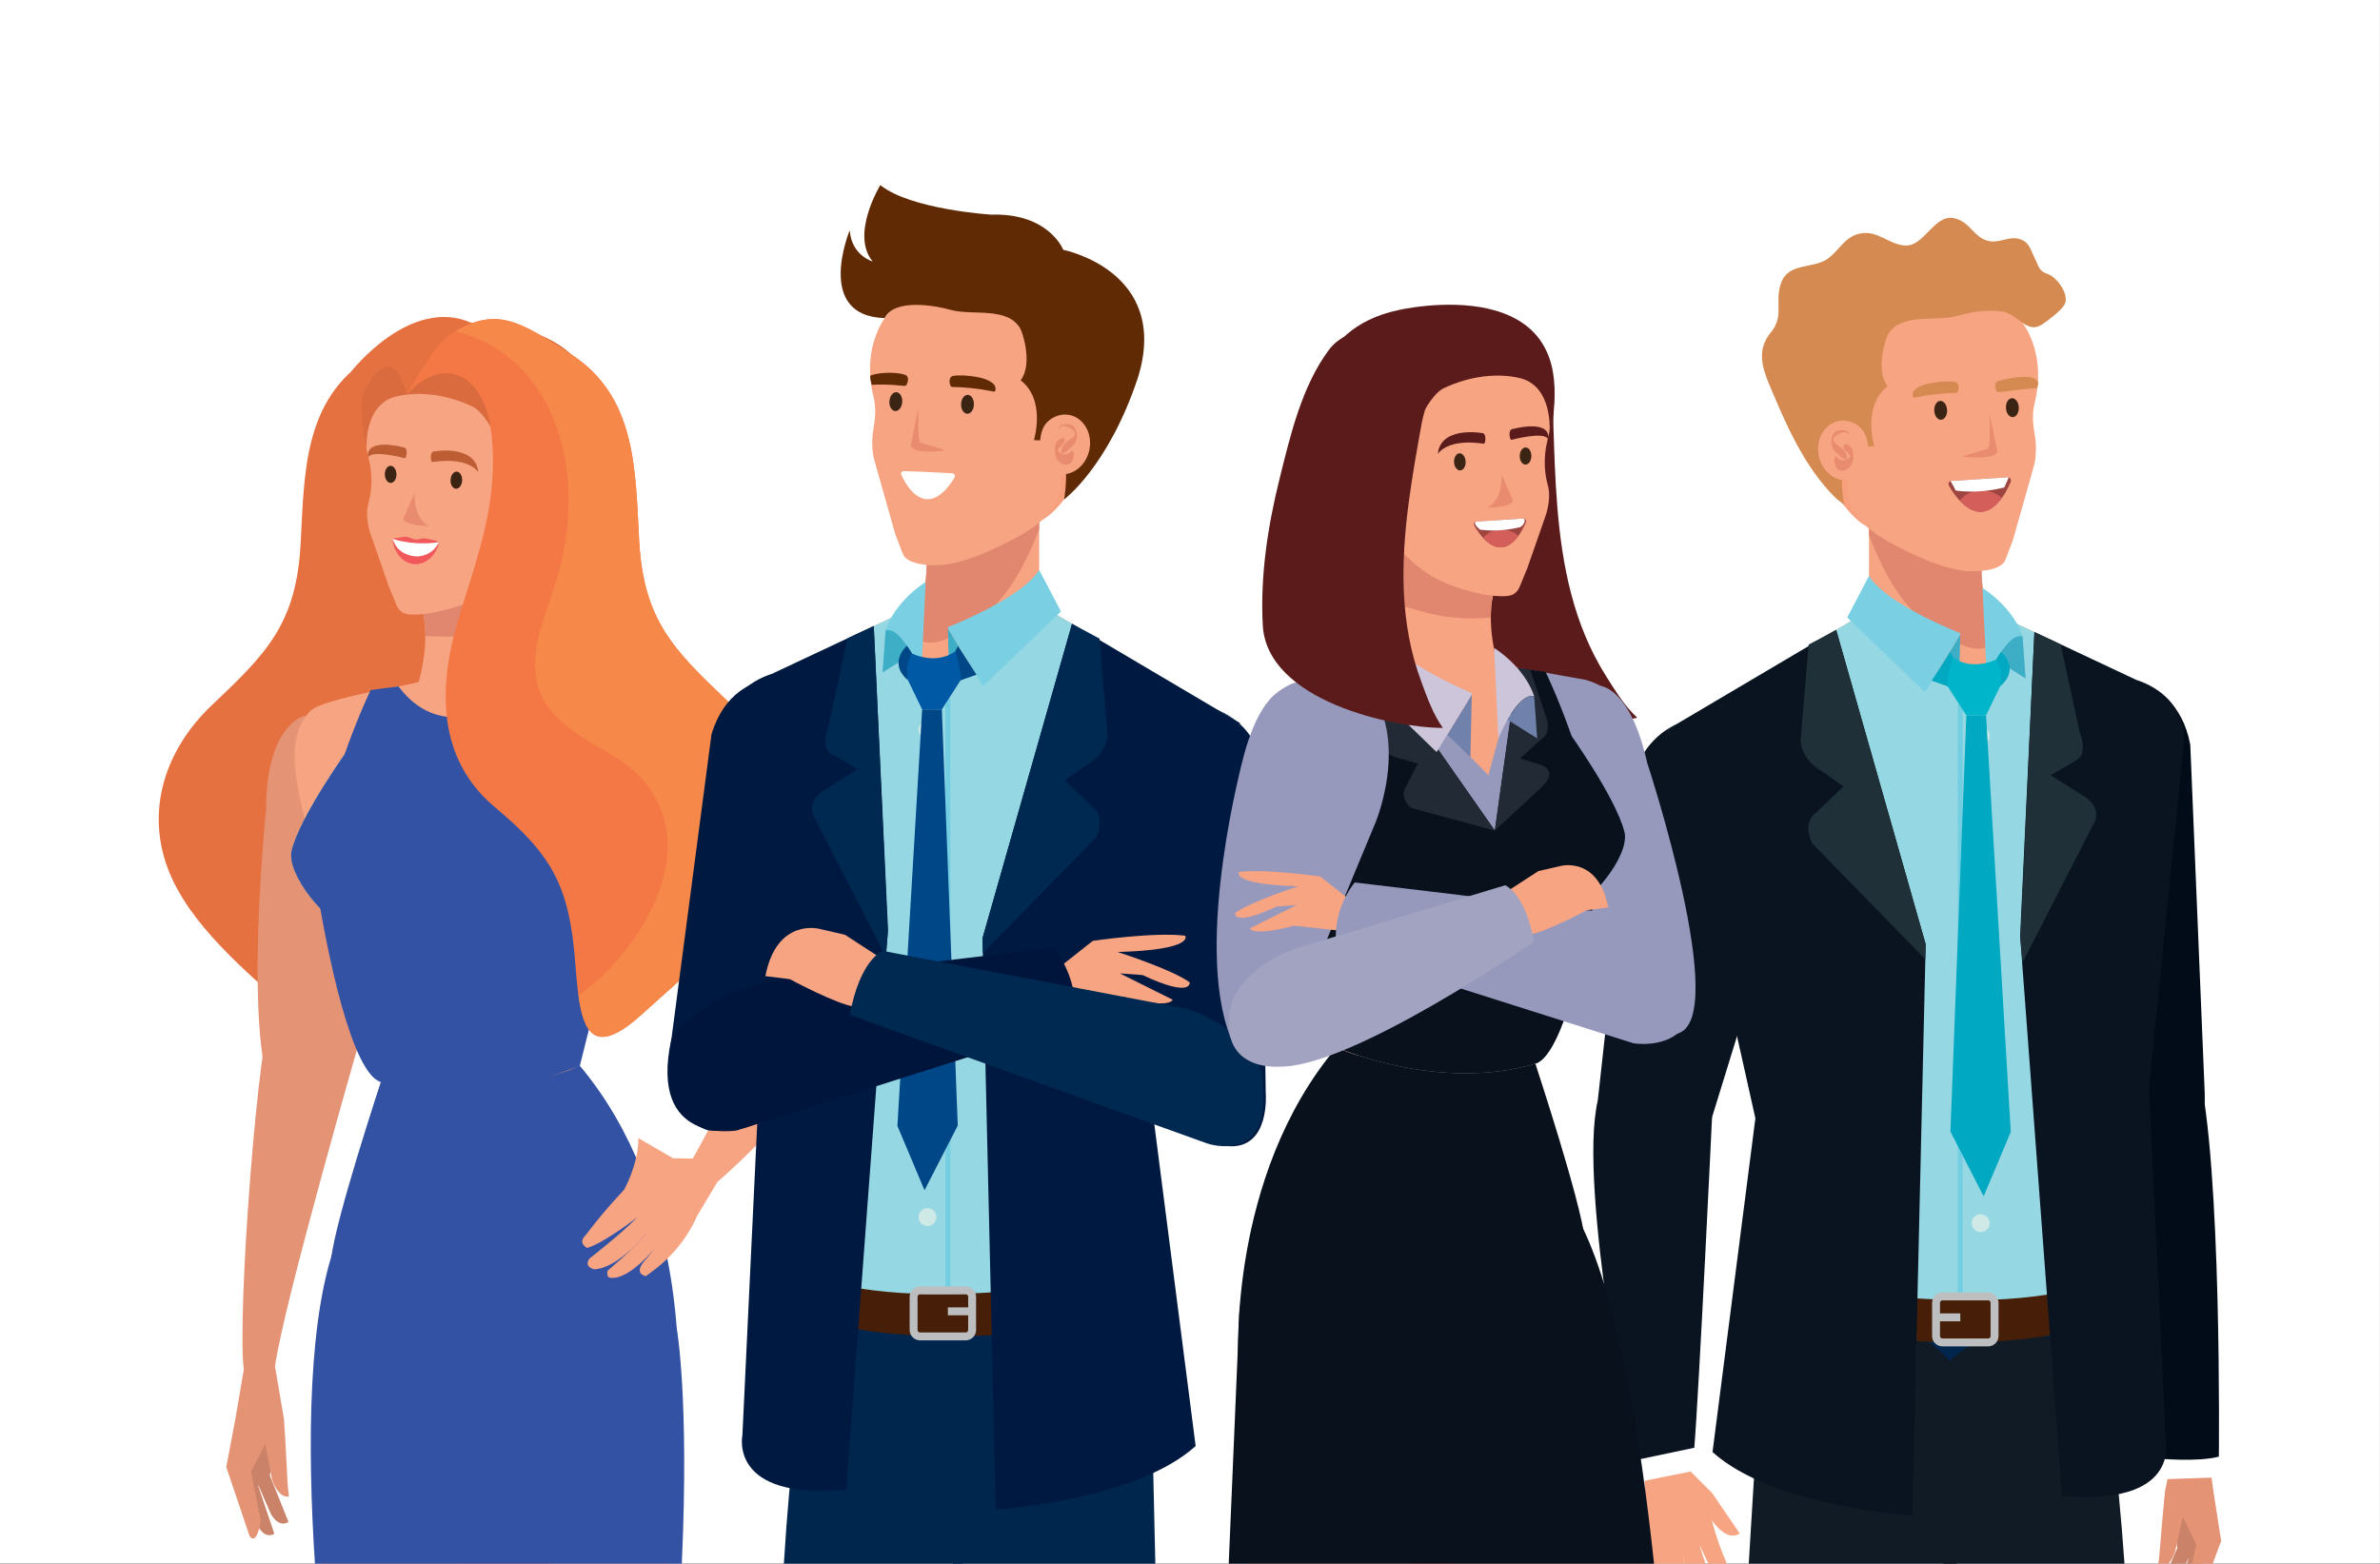 <?xml version="1.0" encoding="utf-8"?>
<!-- Generator: Adobe Illustrator 27.5.0, SVG Export Plug-In . SVG Version: 6.00 Build 0)  -->
<svg version="1.1" id="Capa_1" xmlns="http://www.w3.org/2000/svg" xmlns:xlink="http://www.w3.org/1999/xlink" x="0px" y="0px"
	 viewBox="0 0 2617 1720" style="enable-background:new 0 0 2617 1720;" xml:space="preserve">
<rect x="0" y="0" width="2617" height="1720" fill="#333333" stroke="none"/>
<rect x="0.004" style="fill:#FFFFFF;" width="2616.943" height="1719.563"/>
<g>
	<g>
		<g>
			<g>
				<g>
					<g>
						<polygon style="fill:#CA8268;" points="2386.588,1719.563 2403.537,1719.563 2411.381,1703.043 2408.627,1660.367 
							2388.514,1664.469 2394.131,1702.363 						"/>
						<polygon style="fill:#CA8268;" points="2404.549,1719.563 2421.541,1719.563 2423.6,1714.508 2418.451,1672.063 
							2398.627,1677.281 2406.334,1714.797 						"/>
						<path style="fill:#E59375;" d="M2384.314,1719.563c2.391-2.691,4.895-6.641,7.211-12.539l8.719-38.984l14.82,30.645
							l-4.875,20.879h22.836l9.398-25.086l-1.469-8.785l-6.863-44.055l-7.535-54.66l-34.203-4.738l-11.754,57.641l-2.859,30.266
							l-3.434,41.316l-1.105,8.102H2384.314z"/>
					</g>
					<path style="fill:#E59375;" d="M2309.393,1214.711c0,0,75.68,298.273,82.961,367.527c0,0,29.383,34.902,34.203,4.738
						c9.613-60.215-4.047-375.508-19.449-400.48C2391.721,1161.555,2309.393,1214.711,2309.393,1214.711z"/>
				</g>
				<g>
					<path style="fill:#E59375;" d="M2370.807,855.367l24.848,8.094c0,0,39.352,305.957,6.043,374.285
						c-33.285,68.34-71.602-0.344-84.074-8.082c-12.473-7.734-92.074-354.234-92.074-354.234L2370.807,855.367z"/>
					<path style="fill:#010C18;" d="M2424.279,1202.219l-15.883-383.266c-17.977-94.094-114.313-66.078-114.313-66.078
						c-78.102,20.328-74.355,107.875-74.355,107.875l67.16,367.113c0,0,14.086,56.137,86.344,56.137
						C2373.232,1284,2426.557,1276.805,2424.279,1202.219z"/>
				</g>
				<polygon style="fill:#FFFFFF;" points="2378.135,1591.777 2379.346,1626.656 2440.029,1624.574 2438.83,1589.703 				"/>
				<path style="fill:#010C18;" d="M2293.533,1240.766c0,0,33.508,225.305,81.578,363.309c0,0,41.215,3.859,64.707-2.23
					c0,0,3.594-323.07-23.02-427.586C2416.799,1174.258,2283.959,1177.035,2293.533,1240.766z"/>
			</g>
			<path style="fill:#F7A483;" d="M2323.721,1282.309l70.07-428.316c0,0,24.148-64.387-24.137-96.57l-184.059-86.508h-129.824
				L1834.49,801.688l145.027,480.621H2323.721z"/>
			<path style="fill:#00264E;" d="M1979.518,1282.309c0,0-39.746,90.77-49.336,299.395c0,0,299.164,93.836,393.012,0l0.527-299.395
				H1979.518z"/>
			<g>
				<path style="fill:#101B26;" d="M2175.643,1580.801c0.516,70.016-54.004,127.176-121.773,127.676
					c-67.785,0.504-123.148-55.848-123.672-125.867c-0.512-70.004,54.004-127.164,121.801-127.656
					C2119.768,1454.438,2175.131,1510.801,2175.643,1580.801z"/>
				<path style="fill:#101B26;" d="M2151.244,1719.563l16.84-83.395c0,0-53.742-184.336-237.781-38.117l-7.418,121.512H2151.244z"/>
			</g>
			<g>
				<path style="fill:#101B26;" d="M2322.615,1582.051c7.102,69.641-17.773,129.234-85.211,136.125
					c-67.422,6.875-127.848-44.016-134.949-113.676c-7.102-69.645,41.793-131.688,109.215-138.578
					C2279.104,1459.051,2315.514,1512.391,2322.615,1582.051z"/>
				<path style="fill:#101B26;" d="M2336.037,1719.563c-3.586-50.75-8.004-98.379-13.422-137.512c0,0-165.848-80.793-191.387,91.699
					l5.773,45.813H2336.037z"/>
			</g>
			<g>
				<path style="fill:#F7A483;" d="M1863.006,1244.141c-25.309,253.672-14.93,270.461-12.301,372.199
					c0,0-13.492,35.797-36.477,15.699c-23.008-20.086-59.707-357.914-48.133-384.855
					C1783.291,1207.195,1863.006,1244.141,1863.006,1244.141z"/>
				<path style="fill:#F7A483;" d="M1832.877,1719.563l-0.117-0.656c0.039,0.223,0.086,0.43,0.133,0.656h19.426
					c-1.141-4.637-2.023-8.969-2.457-12.605c0,0,0.781,5.105,2.59,12.605h22.922c-2.598-7.488-4.969-14.871-6.691-21.332
					c0,0,4.063,9.559,9.859,21.332h20.277c-5.656-13.129-12.078-30.059-16.574-48.016c0,0,15.727,24.863,30.719,14.766
					l-30.301-44.418l-35.676-35.672l-38.531,9.738l-0.102,47.348c0,0-3.5,24.824,4.922,56.254H1832.877z"/>
				<path style="fill:#F7A483;" d="M1919.162,809.563c-85.43-19.457-114.625,59.504-114.625,59.504s-42.891,262.848-42.375,375.469
					c0.348,76.008,93.102,14.797,99.191,1.441c13.426-29.484,110.891-346.086,110.891-346.086S1977.314,825.508,1919.162,809.563z"
					/>
				<path style="fill:#091420;" d="M1875.799,1250.383l110.797-359.215c-2.496-89.277-89.863-102.609-89.863-102.609
					c-82.18-7.855-100.18,62.832-100.18,62.832l-39.754,359.613c0,0-13.461,80.828,33.23,81.992
					C1790.029,1292.996,1868.393,1301.5,1875.799,1250.383z"/>
				<polygon style="fill:#FFFFFF;" points="1796.631,1595.063 1803.455,1629.281 1863.006,1617.387 1856.154,1583.164 				"/>
				<path style="fill:#091420;" d="M1882.529,1228.59c0,0-14.359,301.762-19.523,363.477l-67.371,14.156
					c0,0-60.906-302.41-38.836-395.219C1756.799,1211.004,1844.83,1162.977,1882.529,1228.59z"/>
			</g>
			<path style="fill:#F7A483;" d="M2055.115,576.305v138.758h146.73c0,0-36.074-55.004-18.035-138.758H2055.115z"/>
			<path style="fill:#E1876F;" d="M2129.564,694.137c13.211,8.504,41.316,26.617,57.359,16.023
				c4.305-2.867,6.301-6.598,6.957-10.762c-9.445-21.973-22.414-65.813-10.07-123.094h-128.695v12.578
				C2071.174,629.504,2091.775,669.785,2129.564,694.137z"/>
			<g>
				<path style="fill:#F8A07D;" d="M2051.611,578.238c0,0-24.977-10.84-53.246-72.652c0,0-61.383-73.07-17.875-156.039
					c0,0,25.719-70.18,150.289-50.543C2130.779,299.004,2141.971,487.057,2051.611,578.238z"/>
				<path style="fill:#F7A483;" d="M2205.037,615.777l8.301-21.746c0,0,22.938-80.957,22.938-80.973
					c2.867-10.174,3.047-23.799,1.191-34.26c-2.012-11.383-3.293-23.275-0.332-35.273c14.473-58.228-15.371-91.27-15.371-91.27
					c-32.867-54.896-113.805-56.725-113.805-56.725c-100.188,2.6-110.859,99.24-110.859,99.24
					c-17.738,64.055,32.258,118.881,32.355,118.99c3.996,4.367,1.406,25.519,2.48,31.586c4.699,25.828,28.926,42.195,50.465,53.586
					c23.672,12.512,52.336,25.898,79.066,28.973C2171.615,629.082,2200.271,628.242,2205.037,615.777z"/>
			</g>
			<path style="fill:#E98B6F;" d="M2185.455,493.486l-27.883,8.475c0,0,36.414,4.953,38.594-5.564c0,0-4.016-21.145-8.555-41.223
				C2187.611,455.174,2189.584,492.215,2185.455,493.486z"/>
			<g>
				<path style="fill:#3C2415;" d="M2140.975,450.92c0.27,5.742-2.715,10.508-6.602,10.678c-3.887,0.178-7.25-4.32-7.504-10.059
					c-0.246-5.727,2.695-10.514,6.578-10.691C2137.334,440.662,2140.725,445.193,2140.975,450.92z"/>
				<path style="fill:#3C2415;" d="M2219.807,447.965c0.27,5.734-2.68,10.521-6.574,10.703c-3.891,0.185-7.273-4.293-7.535-10.031
					c-0.273-5.742,2.656-10.549,6.551-10.723C2216.143,437.728,2219.529,442.227,2219.807,447.965z"/>
				<path style="fill:#D48A50;" d="M2149.775,432.168c2.488,0.719,3.355-2.643,3.355-2.643c1.051-3.227,0.285-6.094,0.285-6.094
					c-0.867-2.4-2.797-3.277-2.797-3.277c-6.453-1.387-19.254-0.707-30.219,1.709c-6.082,1.324-16.059,5.053-17.078,10.471
					c-0.293,1.627-0.672,4.451,1.16,5.078C2104.482,437.412,2125.408,432.582,2149.775,432.168z"/>
				<path style="fill:#D48A50;" d="M2240.018,426.916c-7.117-0.412-25.938,2.586-41.461,4.332c-2.375,1.018-3.672-2.18-3.68-2.18
					c-1.445-3.078-1.051-6.016-1.051-6.016c0.539-2.48,2.34-3.605,2.34-3.605c6.223-2.225,23.164-5.885,34.375-4.906
					c3.34,0.289,8.719,1.936,10.277,5.119C2240.818,419.66,2242.111,418.895,2240.018,426.916z"/>
			</g>
			<path style="fill:#95D7E3;" d="M1955.697,1270.676c0.305,14.285-21.367,163.566-12.262,165.48c0.055,0,247.684,57.066,379.758,0
				l0.527-153.848l70.07-428.316c0,0,24.148-64.387-24.137-96.57l-184.059-86.508l12.418,37.309l-26.613,75.684l-115.629-112.992
				L1834.49,801.688c12.359,40.981,24.652,81.988,37.012,122.953c22.82,75.551,45.023,151.316,68.516,226.652
				C1940.018,1151.293,1959.471,1233.008,1955.697,1270.676z"/>
			<polygon style="fill:#3EAEC6;" points="2155.424,697.852 2153.893,766.805 2128.482,741.977 			"/>
			<g>
				<path style="fill:#CFEAE6;" d="M2187.775,809.047c0,5.43-4.414,9.836-9.848,9.836s-9.844-4.406-9.844-9.836
					c0-5.441,4.41-9.84,9.844-9.84S2187.775,803.606,2187.775,809.047z"/>
			</g>
			<g>
				<path style="fill:#CFEAE6;" d="M2187.775,987.723c0,5.438-4.414,9.832-9.848,9.832s-9.844-4.395-9.844-9.832
					c0-5.434,4.41-9.84,9.844-9.84S2187.775,982.289,2187.775,987.723z"/>
			</g>
			<g>
				<path style="fill:#CFEAE6;" d="M2187.775,1166.395c0,5.434-4.414,9.844-9.848,9.844s-9.844-4.41-9.844-9.844
					c0-5.441,4.41-9.836,9.844-9.836S2187.775,1160.953,2187.775,1166.395z"/>
			</g>
			<g>
				<path style="fill:#CFEAE6;" d="M2187.775,1345.066c0,5.434-4.414,9.844-9.848,9.844s-9.844-4.41-9.844-9.844
					c0-5.43,4.41-9.84,9.844-9.84S2187.775,1339.637,2187.775,1345.066z"/>
			</g>
			
				<line style="fill:none;stroke:#74CEE2;stroke-width:5.326;stroke-miterlimit:10;" x1="2155.424" y1="774.656" x2="2155.424" y2="1452.762"/>
			<g>
				<path style="fill:#471F08;" d="M2321.658,1450.281c0,0-126.48,59.246-385.332-1.316c-4.246-0.996-2.453-12.047-2.453-12.047
					l2.453-24.918c1.133-7.98,5.594-7.605,5.594-7.605c0.063,0,247.664,57.066,379.738,0c0,0,5.332-0.938,5.563,7.063v31.055
					C2327.221,1442.512,2327.221,1448.723,2321.658,1450.281z"/>
				<g>
					<path style="fill:none;stroke:#BCBEC0;stroke-width:8.713;stroke-miterlimit:10;" d="M2193.178,1469.082
						c0,3.949-3.117,7.145-6.988,7.145h-50.379c-3.848,0-6.973-3.195-6.973-7.145v-36.289c0-3.934,3.125-7.148,6.973-7.148h50.379
						c3.871,0,6.988,3.215,6.988,7.148V1469.082z"/>
					
						<line style="fill:none;stroke:#BCBEC0;stroke-width:8.713;stroke-miterlimit:10;" x1="2128.838" y1="1448.652" x2="2155.502" y2="1448.652"/>
				</g>
			</g>
			<path style="fill:#7AD0E2;" d="M2155.424,696.297c0,0-81.199-31.543-100.309-62.957l-23.996,45.742l85.609,82.098l38.695-63.328"
				/>
			<path style="fill:#D48A50;" d="M2152.209,347.422c15.906-4.498,34.273-7.559,50.703-4.557
				c16.418,2.992,25.691,25.02,42.652,13.842c6.863-4.533,19.961-14.447,24.266-21.283c6.609-10.498-7.688-30.197-17.457-33.748
				c-10.941-3.973-9.867-7.574-15.27-18.316c-4.582-9.131-5.695-17.559-17.012-20.67c-10.793-2.967-21.172,4.228-31.699,2.664
				c-18.168-2.682-21.57-22.258-40.648-25.611c-21.066-3.68-32.227,31.639-53.047,30.248c-18.047-1.211-29.723-16.949-49.297-13.211
				c-20.172,3.883-25.355,25.518-43.602,31.809c-18.641,6.426-39.191,3.01-44.762,27.156c-4.531,19.641,4.07,33.033-9.855,49.793
				c-15.48,18.627-9.867,38.021-1.629,57.639c14.844,35.283,29.652,70.176,52.645,101.078c6.406,8.605,13.5,16.926,21.266,24.348
				c1.301,1.25,7.906,5.461,8.215,7.188c-0.016-0.035-13.332-75.1,26.355-64.815l6.852-0.397c0,0-13.66-44.027,14.637-65.756
				c-13.414-17.248-2.523-51.686,0.195-56.607C2089.436,343.426,2129.041,353.99,2152.209,347.422z"/>
			<g>
				<g>
					<g>
						<g>
							<g>
								<g>
									<path style="fill:#F7A483;" d="M2044.471,523.203c-3.547,3-8.199,4.844-14.109,5.035
										c-15.977,0.5-29.91-13.805-31.129-31.973c-1.215-18.119,10.703-33.25,26.668-33.746c7.559-0.23,14.684,2.859,20.195,8.108
										c8.035,7.662,8.957,22.424,7.633,32.713C2052.654,511.551,2049.779,518.688,2044.471,523.203z"/>
								</g>
							</g>
						</g>
					</g>
				</g>
				<g>
					<g>
						<path style="fill:#E98B6F;" d="M2033.127,479.125c-1.383-9.494-20.223,0.514-17.078,5.752
							c1.848,3.016,5.316,5.101,8.082,7.148c3.773,2.822,5.672,5.441,6.406,10.141c0.094,0.557,0.277,2.213-0.262,2.635
							c-2.41,1.84-11.02-7.105-12.906-8.969c-3.695-3.693-4.504-10.293-3.035-15.142c1.582-5.178,4.813-7.729,10.27-7.647
							c4.336,0.045,8.762,0.139,8.762,5.541C2033.35,478.711,2033.197,479.615,2033.127,479.125L2033.127,479.125z"/>
					</g>
					<g>
						<path style="fill:#E98B6F;" d="M2027.424,489.299c1.902-2.103,3.895-0.537,6.027,0.877c1.965,1.283,3.137,3.207,3.719,5.447
							c1.344,4.908,0.965,11.576-1.672,16.022c-2.125,3.605-5.879,5.914-10.09,5.996c-5.813,0.086-7.777-4.953-8.238-9.867
							c-0.117-1.289-0.379-4.422,0.887-5.283c1.344-0.916,2.434,1.17,3.402,2.053c1.344,1.18,3.273,1.551,5,1.621
							c3.328,0.148,6.496-1.699,8.477-4.246c0.332-0.467,0.617-1.012,0.805-1.541c0.145,3.219,0,3.955-0.426,2.183
							c-0.309-0.805-0.703-1.527-1.199-2.211c-1.43-2.164-3.793-3.59-5.379-5.631
							C2027.963,493.773,2026.467,490.381,2027.424,489.299L2027.424,489.299z"/>
					</g>
				</g>
			</g>
			<path style="fill:#091420;" d="M2019.006,692.652l98.426,345.738l-14.605,628.23c0,0-152.945-9.371-219.766-69.848
				l47.121-366.945l-95.691-428.141L2019.006,692.652z"/>
			<path style="fill:#1F3038;" d="M2019.006,692.652l98.426,345.738l-0.422,16.426l-123.961-126.891c0,0-13.023-22.016,4.613-35.035
				l29.281-28.031l-20.887-14.984c0,0-29.289-14.199-25.734-40.828l8.391-100.137L2019.006,692.652z"/>
			<path style="fill:#091420;" d="M2237.002,695.07l112.082,52.691c0,0,63.797,16.828,50.758,82.93l-36.863,366.148l18.445,387.969
				c0,0,15.813,72.09-114.148,59.879l-45.969-615.613L2237.002,695.07z"/>
			<path style="fill:#7AD0E2;" d="M2224.002,699.797c0,0-7.48-28.883-44.086-53.285l4.797,99.559
				C2184.713,746.07,2205.025,695.148,2224.002,699.797z"/>
			<path style="fill:#3EAEC6;" d="M2227.318,746.07l-3.316-46.273c-11.18-2.746-21.18,12.906-29.328,25.73L2227.318,746.07z"/>
			<g>
				<polygon style="fill:#00A8C1;" points="2147.447,722.77 2144.436,717.184 2124.025,748.504 2141.568,754.758 				"/>
				<path style="fill:#00A8C1;" d="M2194.674,725.527l5.734-8.766c0,0,21.816,18.324-1.102,37.996
					C2199.307,754.758,2199.318,738.551,2194.674,725.527z"/>
				<path style="fill:#00B5C9;" d="M2147.447,722.77c0,0,17.297,15.367,47.227,2.758c6.555,8.348,6.531,18.941,4.633,29.23
					l-15.504,31.988h-21.656l-20.578-31.988C2141.568,754.758,2139.443,747.703,2147.447,722.77z"/>
				<polygon style="fill:#00A8C1;" points="2162.146,786.746 2144.65,1244.414 2181.182,1315.504 2210.998,1244.766 
					2183.803,786.746 				"/>
			</g>
			<path style="fill:#1F3038;" d="M2237.002,695.07l28.895,13.586l20.867,96.41c0,0,10.457,24.949-4.684,31.469l-27.234,15.898
				l38.395,24.297c0,0,20.195,12.656,7.766,31.297l-77.004,150.34l-2.426-25.707L2237.002,695.07z"/>
			<g>
				<path style="fill:#9F4541;" d="M2145.408,528.871l61.641-4.012c3.23-0.164,4.969,2.18,3.801,5.238
					c0,0-11.992,31.496-31.969,32.738c-19.996,1.238-35.773-28.574-35.773-28.574
					C2141.744,531.668,2142.857,529.484,2145.408,528.871z"/>
				<path style="fill:#D45F5A;" d="M2201.166,547.652c-5.445,7.469-12.996,14.602-22.285,15.184
					c-9.359,0.574-17.762-5.641-24.082-12.426C2165.936,536.512,2187.619,535.516,2201.166,547.652z"/>
				<path style="fill:#FFFFFF;" d="M2144.807,529.152c0.215-0.086,0.363-0.211,0.602-0.281l61.641-4.012
					c0.641-0.023,1.152,0.117,1.676,0.246c-1.598,3.648-3.16,7.301-4.813,10.906c-9.336,2.414-30.773,6.66-53.48,3.41
					C2148.764,535.894,2146.869,532.469,2144.807,529.152z"/>
			</g>
		</g>
	</g>
	<g>
		<g>
			<path style="fill:#E57141;" d="M634.174,459.047c-32.654-62.08-119.871-63.344-140.605,17.5
				c-19.162,74.641,14.162,137.226,35.197,206.723c22.779,75.203,24.793,154.66-39.676,208.602
				c-63.119,52.82-81.99,86.957-88.387,171.797c-4.961,66.063-11.793,112.082-74.51,54.813
				c-46.957-42.887-108.244-91.926-136.047-150.25c-33.145-69.539-11.059-141.813,42.896-192.848
				c59.977-56.742,92.598-89.453,97.439-176.434c4.344-78.098,2.592-159.227,76.311-206.078
				c54.588-34.691,124.744-54.809,180.809-19.398C587.602,373.473,627.744,402.334,634.174,459.047z"/>
			<g>
				<g>
					<g>
						<path style="fill:#CA8268;" d="M303.588,1584.902l-6.85,37.676l20.42,50.938c0,0-9.605,8.039-19.369-8.777l-18.301-42.039
							l4.139-42.566L303.588,1584.902z"/>
						<path style="fill:#CA8268;" d="M293.059,1597.367l-8.918,37.254l17.52,51.988c0,0-10,7.484-18.822-9.844l-15.924-42.988
							l6.508-42.27L293.059,1597.367z"/>
						<path style="fill:#E59375;" d="M250.477,1604.406l8.277-43.793l9.32-54.398l34.313-3.621l9.889,57.977l1.881,30.348
							l2.102,41.398l1.397,13.402c0,0-10.813,3.105-18.451-18.379l-7.463-39.242l-15.807,30.133l10.83,54.172
							c0,0-4.139,27.961-12.213,17.102l-25.812-76.371L250.477,1604.406z"/>
					</g>
					<path style="fill:#E59375;" d="M397.18,1137.922c0,0-85.283,295.66-94.793,364.672c0,0-30.48,33.918-34.313,3.621
						c-7.678-60.488,16.154-375.184,32.361-399.645C316.613,1082.148,397.18,1137.922,397.18,1137.922z"/>
				</g>
			</g>
			<path style="fill:#E59375;" d="M333.918,787.426c0,0-41.27,10.316-41.27,102.434c0,0-32.883,317.559,24.375,333.019
				c0,0,71.326,22.652,123.221-307.609C440.244,915.27,428.435,785.984,333.918,787.426z"/>
			<path style="fill:#E59375;" d="M608.691,1719.563c7.418-114.645,2.063-203.402,2.063-203.402
				c6.894-181.547-248.258-121.859-248.258-121.859c-23.703,71.828-20.994,198.418-9.053,325.262H608.691z"/>
			<path style="fill:#E79675;" d="M470.631,1170.203c-10.119-1.828-51.855,19.707-51.855,19.707s-52.125,167.492-54.352,192.965
				c-2.236,25.441,172.895,157.289,368.562,82.219c0,0-90.59-235.852-96.135-293.949
				C631.322,1113.047,470.631,1170.203,470.631,1170.203z"/>
			<path style="fill:#3452A3;" d="M418.775,1189.91c0,0-49.961,151.051-54.352,192.965
				c-15.6,148.387,185.201,210.613,380.846,135.543c0,0,12.693-204.004-108.418-347.273
				C636.852,1171.145,604.688,1200.492,418.775,1189.91z"/>
			<path style="fill:#F7A483;" d="M735.861,1719.563c5.656-95.52,9.408-168.734,9.408-168.734l-141.49,77.676l-118.979-44.449
				c0,0,6.422,56.426,18.57,135.508H735.861z"/>
			<path style="fill:#F7A483;" d="M689.512,1419.809c0,0,67.891,19.605,53.846,145.422
				c-13.728,122.879-239.734,134.555-260.824,8.563C459.832,1438.219,569.807,1366.371,689.512,1419.809z"/>
			<path style="fill:#F7A483;" d="M594.072,758.844H457.889c6.178-19.836,19.014-71.16-0.828-106.086l137.588-90.348
				C594.648,562.41,570.185,714.019,594.072,758.844z"/>
			<path style="fill:#E1876F;" d="M467.66,699.305c0.395-15.18-2.117-31.605-10.6-46.547l137.588-90.348
				c0,0-9.969,61.785-10.988,118.137C533.979,696.344,513.535,702.465,467.66,699.305z"/>
			<path style="fill:#F7A483;" d="M687.633,770.598c61.301,29.977,27.227,102,27.227,102l-82.842,301.516
				c0,0-77.416,31.641-213.242,15.797c-18.855-27-57.639-140.113-70.623-226.48c-10.703-71.137-43.926-141.223-7.732-180.887
				c13.869-15.203,119.578-30.379,120.107-32.859h127.225L687.633,770.598z"/>
			<g>
				<path style="fill:#F7A483;" d="M435.883,665.117l-8.246-20.082l-20.685-59.289c-2.916-9.438-4.732-22.441-1.928-31.938
					c3.358-11.422,5.498-29.852,0.252-50.078c-13.988-54.209,8.863-84.023,8.863-84.023c29.43-51.984,104.855-55.574,104.855-55.574
					c93.521,0.098,105.732,90.021,105.732,90.021c18.033,59.338-27.338,111.646-27.432,111.736
					c-5.744,6.613-5.877,16.887-8.389,24.848c-2.709,8.5-7.039,16.52-12.535,23.512c-12.346,15.703-28.721,30.961-45.861,40.82
					c-16.24,9.336-48.103,19.684-71.041,20.613C449.959,676.07,440.615,676.641,435.883,665.117z"/>
				<path style="fill:#D96B3E;" d="M588.637,601.238c-1.682-42.617-2.621-39.953-2.621-39.953c-1.644-12.395-24.691,15.68-25-0.563
					c-1.477-74.315-30.236-108.275-41.066-113.445c-29.422-14.031-59.848-16.957-83.576-11.488
					c-37.195,8.566-33.223,58.455-33.223,58.455c-41.27-181.275,165.676-133.197,165.676-133.197
					c100.662,21.039,95.172,115.172,95.172,115.172c17.283,99.895-78.742,162.824-78.742,162.824L588.637,601.238z"/>
				<g>
					<g>
						<g>
							<g>
								<g>
									<g>
										<path style="fill:#F8A07D;" d="M581.379,587.082c3.451,2.399,7.811,3.645,13.143,3.274
											c14.432-0.934,25.75-15.066,25.229-31.524c-0.498-16.426-12.559-29.004-26.982-28.066
											c-6.84,0.445-12.969,3.863-17.471,9.078c-6.588,7.613-6.107,21.008-4.006,30.129
											C572.959,577.285,576.182,583.473,581.379,587.082z"/>
									</g>
								</g>
							</g>
						</g>
					</g>
					<g>
						<g>
							<path style="fill:#E98B6F;" d="M587.705,546.352c0.41-8.672,18.293-1.313,15.893,3.688c-1.391,2.871-4.344,5.082-6.635,7.156
								c-3.168,2.855-4.645,5.391-4.891,9.715c-0.031,0.488-0.063,1.988,0.467,2.32c2.338,1.445,9.313-7.348,10.846-9.215
								c3.008-3.66,3.15-9.648,1.373-13.895c-1.84-4.519-4.975-6.535-9.873-5.977c-3.926,0.426-7.906,0.899-7.432,5.758
								C587.477,546,587.682,546.793,587.705,546.352L587.705,546.352z"/>
						</g>
						<g>
							<path style="fill:#E98B6F;" d="M593.748,555.031c-1.92-1.723-3.57-0.113-5.355,1.305c-1.65,1.359-2.512,3.191-2.867,5.246
								c-0.775,4.535,0.143,10.504,2.906,14.293c2.236,3.039,5.815,4.797,9.621,4.496c5.252-0.41,6.572-5.129,6.539-9.594
								c0-1.172-0.039-4-1.231-4.684c-1.313-0.734-2.109,1.27-2.908,2.145c-1.113,1.168-2.81,1.695-4.375,1.914
								c-2.978,0.402-5.988-0.977-7.978-3.094c-0.348-0.383-0.688-0.836-0.861-1.316c0.135,2.922,0.332,3.539,0.545,1.934
								c0.199-0.75,0.498-1.453,0.893-2.105c1.107-2.07,3.106-3.559,4.369-5.547C593.644,559.102,594.703,555.922,593.748,555.031
								L593.748,555.031z"/>
						</g>
					</g>
				</g>
				<g>
					<path style="fill:#3C2415;" d="M495.424,527.758c-0.26,5.191,2.418,9.523,5.947,9.688c3.5,0.16,6.557-3.906,6.801-9.113
						c0.223-5.188-2.439-9.523-5.947-9.676C498.693,518.488,495.645,522.566,495.424,527.758z"/>
					<path style="fill:#3C2415;" d="M423.166,521.727c0.072,5.199,2.986,9.363,6.51,9.316c3.537-0.043,6.326-4.289,6.256-9.492
						c-0.08-5.199-2.986-9.367-6.51-9.316C425.891,512.277,423.088,516.543,423.166,521.727z"/>
					<path style="fill:#BD5D34;" d="M525.977,519.219c-13.887-18.146-50.363-11.047-50.363-11.047s-2.123,0-1.871-6.479
						c0,0-0.143-5.734,4.455-5.408C478.197,496.285,522.92,488.672,525.977,519.219z"/>
					<path style="fill:#BD5D34;" d="M404.43,501.227c-0.086-20.063,38.602-9.393,38.602-9.393c4.605-0.043,4.139,5.668,4.139,5.668
						c-0.125,6.482-2.258,6.361-2.258,6.361s-35.047-9.533-39.961-1.164C403.459,498.541,405.322,503.445,404.43,501.227z"/>
					<path style="fill:#E98B6F;" d="M471.941,578.508c-26.879-0.578-28.697-7.52-28.697-7.52l12.6-28.934
						C455.844,542.055,454.059,570.438,471.941,578.508z"/>
					<g>
						<g>
							<path style="fill:#FFFFFF;" d="M431.523,592.367c6.303,14.984,13.389,22.418,24.281,23.164
								c10.908,0.766,19.793-6.523,27.219-19.617L431.523,592.367z"/>
						</g>
						<g>
							<path style="fill:#F1585B;" d="M483.023,595.914c0,0-3.152-1.258-7.932-2.313c-2.385-0.555-5.18-1.086-8.174-1.504
								c-3.018-0.469-6.375,1.492-9.605,1.207c-6.414-0.43-7.299-4.914-17.629-2.137c-4.875,0.394-8.16,1.199-8.16,1.199
								s3.135,1.258,7.922,2.32c4.772,1.109,11.178,2.051,17.615,2.523c3.223,0.152,6.438,0.332,9.479,0.27
								c3.025-0.016,5.877-0.137,8.316-0.367C479.728,596.715,483.023,595.914,483.023,595.914z"/>
						</g>
						<g>
							<g>
								<path style="fill:#D1D3D4;" d="M434.098,598.57c-0.055-0.016-0.15-0.031-0.213-0.039l0.498,3.617
									c0.111-0.016,0.221-0.016,0.324-0.031C434.461,600.996,434.264,599.82,434.098,598.57z"/>
							</g>
						</g>
						<g>
							<path style="fill:#F1585B;" d="M483.023,595.914c0,0.012-0.262,1.098-0.838,3c-0.34,0.945-0.584,2.156-1.248,3.414
								c-0.6,1.258-1.209,2.742-2.125,4.246c-1.035,1.449-1.91,3.18-3.397,4.672c-0.727,0.781-1.453,1.578-2.211,2.387
								c-0.789,0.809-1.801,1.441-2.725,2.172l-1.471,1.074l-1.697,0.894c-1.178,0.551-2.18,1.277-3.682,1.559
								c-1.381,0.336-2.969,0.82-4.209,0.945l-1.785,0.086l-0.893,0.051l-0.459,0.019l-0.221,0.023l-0.592-0.008l-4.188-0.781
								c-1.342-0.336-2.566-0.988-3.83-1.469c-1.311-0.441-2.283-1.328-3.357-2.027l-1.547-1.109l-1.297-1.266
								c-0.82-0.859-1.744-1.629-2.416-2.527c-0.633-0.906-1.264-1.789-1.857-2.656c-1.279-1.688-1.91-3.543-2.733-5.102
								c-0.734-1.613-1.121-3.215-1.557-4.543c-0.496-1.355-0.553-2.539-0.758-3.519c-0.299-1.949-0.41-3.082-0.41-3.082
								s3.879,17.981,26.051,19.496C457.574,611.863,474.689,613.055,483.023,595.914z"/>
						</g>
					</g>
				</g>
				<path style="fill:#FFFFFF;" d="M580.834,590.121c0.244,4.875,4.398,8.648,9.297,8.395c4.881-0.25,8.633-4.406,8.371-9.285
					c-0.236-4.899-4.383-8.652-9.281-8.41C584.348,581.082,580.58,585.246,580.834,590.121z"/>
			</g>
			<path style="fill:#4FA6C9;" d="M383.838,822.586c0,0-53.734,74.434-63.109,112.777c-6.146,25.203,37.787,81.965,73.26,91.973
				C413.363,1032.805,413.822,827.598,383.838,822.586z"/>
			<path style="fill:#3452A3;" d="M383.838,822.586c0,0-53.734,74.434-63.109,112.777c-6.146,25.203,37.787,81.965,73.26,91.973
				C413.363,1032.805,413.822,827.598,383.838,822.586z"/>
			<g>
				<path style="fill:#3452A3;" d="M438.158,754.77l-30.561,4.074c0,0-48.947,99.973-61.072,205.215
					c12.977,86.363,40.662,216.512,72.25,225.852c107.066,31.664,218.85-18.113,218.85-18.113l51.199-204.461
					c-137.541-53.543-68.023-210.734-68.023-210.734l-28.885-6.918C591.916,749.684,497.51,834.523,438.158,754.77z"/>
			</g>
			<g>
				<path style="fill:#F7A483;" d="M606.615,834.711c-2.75,44.031,20.275,87.273,64.311,89.988
					c44.027,2.731,158.527-17.391,131.072-51.941c-53.926-67.894-86.594-101.973-130.613-104.703
					C627.324,765.313,609.324,790.688,606.615,834.711z"/>
				<path style="fill:#F7A483;" d="M640.176,898.75l28.018-75.543l82.012-11.023c0,0,198.631,175.059,225.258,230.797
					c28.332,59.379-24.242,41.922-46.043,37.348C929.42,1080.328,666.559,942.895,640.176,898.75z"/>
				<path style="fill:#F7A483;" d="M979.971,1081.191c0,0-98.961,139.215-191.125,218.539c0,0-39.731-3.961-27.147-25.633
					c21.42-36.785,109.484-209.066,131.127-246.008C905.014,1007.352,979.971,1081.191,979.971,1081.191z"/>
				<path style="fill:#F7A483;" d="M761.699,1274.098l-21.684-0.453l-38.063-22.055c0.244,28.734-15.822,56.871-15.822,56.871
					c-25.986,27.629-41.625,49.258-41.625,49.258c-10.207,9.395,1.145,14.605,1.145,14.605
					c19.084-5.664,55.141-33.762,55.141-33.762c-18.041,18.641-52.4,45.25-52.4,45.25c-6.975,9.219,4.652,11.98,4.652,11.98
					c27.465-0.684,59.209-41.449,59.209-41.449c-11.508,15.766-44.217,43.059-44.217,43.059c-1.438,8.223,3.199,7.738,3.199,7.738
					c21.848,2.797,52.289-36.516,52.289-36.516l-11.769,14.422c-17.898,18.309-1.422,20.23-1.422,20.23l10.861-8.125
					c32.662-25.328,45.078-57.586,45.078-57.586l22.574-37.836L761.699,1274.098z"/>
			</g>
			<path style="fill:#E57141;" d="M447.178,433.957l71.943-78.596c-67.678-30.834-132.945,53.244-132.945,53.244l12.576,25.352
				C398.752,433.957,429.541,364.133,447.178,433.957z"/>
			<path style="fill:#3452A3;" d="M749.709,1719.563c8.269-183.121-5.602-258.734-5.602-258.734
				c-32.353-77.781-372.465-100.086-372.465-100.086c-33.031,82.613-33.908,227.336-25.348,358.82H749.709z"/>
			<path style="fill:#F47845;" d="M447.178,433.957c41.469-45.314,84.723-21.264,92.551,38.375
				c10.047,76.41-14.154,137.234-35.189,206.734c-22.779,75.199-24.795,154.668,39.668,208.598
				c63.127,52.82,81.996,86.953,88.387,171.793c4.977,66.063,11.793,112.086,74.508,54.82
				c46.959-42.887,108.262-91.922,136.057-150.246c33.135-69.551,11.059-141.816-42.898-192.859
				c-59.975-56.738-92.596-89.445-97.438-176.43c-4.353-78.102-2.592-159.221-76.318-206.084
				c-54.58-34.676-80.986-53.502-131.096-21.055C495.408,367.603,483.023,370.756,447.178,433.957z"/>
			<path style="fill:#F6884A;" d="M707.291,1016.582c17.639-30.363,30.996-65.996,25.814-101.656
				c-5.459-37.578-26.863-65.051-59.225-84.156c-33.35-19.703-76.689-40.969-83.949-83.559
				c-6.949-40.82,13.602-78.406,24.154-116.535c17.979-65.066,16.297-142.695-21.602-200.857
				c-22.955-35.209-55.031-56.396-91.412-65.619c46.476-27.42,72.976-8.887,125.432,24.459
				c73.727,46.863,71.965,127.982,76.318,206.084c4.842,86.984,37.463,119.691,97.438,176.43
				c53.957,51.043,76.033,123.309,42.898,192.859c-27.795,58.324-89.098,107.359-136.057,150.246
				c-50.67,46.266-64.84,25.102-71.057-19.574C665.768,1073.844,690.855,1044.879,707.291,1016.582z"/>
		</g>
	</g>
	<g>
		<g>
			<g>
				<g>
					<path style="fill:#E59375;" d="M824.414,816.852l-25.537,5.57c0,0-69.832,300.461-43.545,371.789
						c26.264,71.336,68.49,0.715,81.682-5.738c13.174-6.453,129.926-337.094,129.926-337.094L824.414,816.852z"/>
					<path style="fill:#001940;" d="M736.43,1156.609l45.893-348.969c27.338-91.805,128.229-57.898,128.229-57.898
						c75.678,28.059,63.646,87.609,63.646,87.609l-103.646,358.547c0,0-19.621,54.438-91.531,47.199
						C779.019,1243.098,726.684,1230.59,736.43,1156.609z"/>
				</g>
				<path style="fill:#F7A483;" d="M874.059,1275.691l-70.086-428.324c0,0-24.139-64.383,24.154-96.563l184.063-86.524h129.816
					l221.285,130.785l-145.055,480.625H874.059z"/>
				<path style="fill:#00264E;" d="M1218.236,1275.691c0,0,39.754,90.75,49.336,299.398c0,0-299.156,93.836-392.984,0
					l-0.529-299.398H1218.236z"/>
				<g>
					<path style="fill:#00264E;" d="M1022.119,1574.184c-0.512,70.008,54.02,127.18,121.793,127.668
						c67.785,0.496,123.148-55.844,123.66-125.871c0.508-70.008-54.02-127.152-121.789-127.668
						C1077.994,1447.816,1022.635,1504.184,1022.119,1574.184z"/>
					<path style="fill:#00264E;" d="M1270.377,1719.563l-2.922-128.137c-184.031-146.223-237.777,38.105-237.777,38.105
						l18.176,90.031H1270.377z"/>
				</g>
				<g>
					<path style="fill:#00264E;" d="M875.148,1575.422c-7.102,69.648,17.779,129.242,85.213,136.117
						c67.438,6.887,127.863-44.008,134.965-113.656c7.102-69.668-41.793-131.695-109.242-138.566
						C918.654,1452.43,882.25,1505.766,875.148,1575.422z"/>
					<path style="fill:#00264E;" d="M1058.439,1719.563l8.109-52.438c-25.535-172.488-191.4-91.703-191.4-91.703
						c-5.609,40.516-9.914,90.613-13.215,144.141H1058.439z"/>
				</g>
				<g>
					<path style="fill:#F7A483;" d="M1343.955,847.727l25.211,6.742c0,0,39.375,302.016,9.828,372.055
						c-29.52,70.035-57.289,0.563-70.164-6.484c-12.867-7.063-108.855-344.391-108.855-344.391L1343.955,847.727z"/>
					<path style="fill:#001940;" d="M1276.182,1217.328l-82.691-355.703c17.07-96.199,108.633-89.422,108.633-89.422
						c80.387,7.305,84.344,67.922,84.344,67.922l5.313,361.762c0,0,5.301,61.836-41.309,58.551
						C1350.471,1260.438,1283.783,1250.02,1276.182,1217.328z"/>
				</g>
				<path style="fill:#F7A483;" d="M1142.654,569.68v138.746H995.92c0,0,36.09-55.004,18.039-138.746H1142.654z"/>
				<path style="fill:#E1876F;" d="M1068.217,687.512c-13.238,8.5-41.316,26.609-57.375,16.016
					c-4.305-2.848-6.297-6.59-6.953-10.758c9.441-21.973,22.418-65.805,10.07-123.09h128.695v12.578
					C1126.588,622.871,1105.99,663.148,1068.217,687.512z"/>
				<g>
					<path style="fill:#F8A07D;" d="M1146.146,571.617c0,0,24.984-10.844,53.254-72.65c0,0,61.395-73.078,17.867-156.059
						c0,0-25.695-70.164-150.273-50.523C1066.994,292.385,1055.783,480.434,1146.146,571.617z"/>
					<path style="fill:#F7A483;" d="M992.744,609.144l-8.316-21.75c0,0-22.93-80.937-22.93-80.957
						c-2.883-10.172-3.043-23.805-1.195-34.266c2.008-11.379,3.305-23.268,0.332-35.285c-14.461-58.205,15.371-91.25,15.371-91.25
						c32.883-54.912,113.797-56.732,113.797-56.732c100.188,2.604,110.867,99.256,110.867,99.256
						c17.734,64.031-32.258,118.863-32.359,118.984c-3.996,4.367-1.391,25.516-2.488,31.582
						c-4.691,25.813-28.926,42.199-50.457,53.59c-23.672,12.512-52.344,25.898-79.066,28.973
						C1026.166,622.465,997.498,621.621,992.744,609.144z"/>
				</g>
				<path style="fill:#E98B6F;" d="M1012.31,486.852l27.898,8.482c0,0-36.43,4.953-38.609-5.557c0,0,4.019-21.141,8.555-41.219
					C1010.154,448.559,1008.185,485.6,1012.31,486.852z"/>
				<g>
					<path style="fill:#3C2415;" d="M1056.787,444.406c-0.156,5.742,2.891,10.463,6.785,10.572c3.895,0.119,7.18-4.438,7.324-10.172
						c0.172-5.744-2.859-10.471-6.746-10.598C1060.256,434.107,1056.939,438.684,1056.787,444.406z"/>
					<path style="fill:#3C2415;" d="M977.975,441.211c-0.371,5.74,2.481,10.57,6.375,10.83c3.875,0.256,7.344-4.166,7.707-9.908
						c0.379-5.73-2.465-10.59-6.344-10.838C981.822,431.047,978.353,435.484,977.975,441.211z"/>
					<path style="fill:#602A05;" d="M1048.006,425.541c-2.496,0.719-3.367-2.639-3.367-2.639c-1.043-3.234-0.277-6.086-0.277-6.086
						c0.855-2.412,2.773-3.281,2.773-3.281c6.469-1.398,19.266-0.699,30.246,1.697c6.074,1.336,16.039,5.047,17.066,10.486
						c0.301,1.615,0.664,4.436-1.16,5.066C1093.287,430.785,1072.373,425.955,1048.006,425.541z"/>
					<path style="fill:#602A05;" d="M958.439,423.188c7.125-0.408,19.699-0.664,35.223,1.082c2.375,1.018,3.664-2.184,3.68-2.184
						c1.438-3.082,1.051-6.008,1.051-6.008c-0.531-2.496-2.332-3.613-2.332-3.613c-6.246-2.213-15.016-3.117-26.215-2.148
						c-3.348,0.287-9.121,1.172-12.891,2.713C956.955,413.029,956.369,415.178,958.439,423.188z"/>
				</g>
				<g>
					<path style="fill:#FFFFFF;" d="M993.607,518.07c-2.223,0.269-3.383,1.965-2.449,4.207c0,0,10.742,25.891,27.969,26.711
						c17.227,0.824,30.402-23.91,30.402-23.91c1.277-2.391,0.016-4.469-2.766-4.633
						C1046.764,520.445,1017.018,518.719,993.607,518.07z"/>
				</g>
				<path style="fill:#95D7E3;" d="M1242.061,1264.051c-0.309,14.273,21.367,163.563,12.266,165.473
					c-0.055,0.016-247.664,57.078-379.738,0l-0.529-153.832l-70.086-428.324c0,0-24.139-64.383,24.154-96.563l184.063-86.524
					l-12.438,37.32l26.625,75.68l115.629-113l221.285,130.785c-12.371,40.981-24.66,81.981-37.023,122.961
					c-22.824,75.543-45.016,151.305-68.512,226.637C1257.756,1144.664,1238.299,1226.379,1242.061,1264.051z"/>
				<polygon style="fill:#3EAEC6;" points="1042.334,691.215 1043.881,760.184 1069.275,735.336 				"/>
				<g>
					<path style="fill:#CFEAE6;" d="M1010.01,802.414c0,5.438,4.402,9.84,9.844,9.84c5.418,0,9.824-4.402,9.824-9.84
						c0-5.418-4.406-9.832-9.824-9.832C1014.412,792.582,1010.01,796.996,1010.01,802.414z"/>
				</g>
				<g>
					<path style="fill:#CFEAE6;" d="M1010.01,981.098c0,5.422,4.402,9.832,9.844,9.832c5.418,0,9.824-4.41,9.824-9.832
						c0-5.449-4.406-9.836-9.824-9.836C1014.412,971.262,1010.01,975.648,1010.01,981.098z"/>
				</g>
				<g>
					<path style="fill:#CFEAE6;" d="M1010.01,1159.762c0,5.449,4.402,9.852,9.844,9.852c5.418,0,9.824-4.402,9.824-9.852
						c0-5.426-4.406-9.836-9.824-9.836C1014.412,1149.926,1010.01,1154.336,1010.01,1159.762z"/>
				</g>
				<g>
					<path style="fill:#CFEAE6;" d="M1010.01,1338.445c0,5.418,4.402,9.84,9.844,9.84c5.418,0,9.824-4.422,9.824-9.84
						c0-5.438-4.406-9.84-9.824-9.84C1014.412,1328.605,1010.01,1333.008,1010.01,1338.445z"/>
				</g>
				
					<line style="fill:none;stroke:#74CEE2;stroke-width:5.326;stroke-miterlimit:10;" x1="1042.334" y1="768.039" x2="1042.334" y2="1446.141"/>
				<g>
					<path style="fill:#471F08;" d="M876.103,1443.652c0,0,126.484,59.258,385.324-1.305c4.258-1.008,2.473-12.055,2.473-12.055
						l-2.473-24.914c-1.121-7.992-5.586-7.613-5.586-7.613c-0.047,0.02-247.672,57.074-379.738,0c0,0-5.34-0.93-5.553,7.063v31.074
						C870.551,1435.902,870.551,1442.102,876.103,1443.652z"/>
					<g>
						<path style="fill:none;stroke:#BCBEC0;stroke-width:8.713;stroke-miterlimit:10;" d="M1004.584,1462.457
							c0,3.941,3.137,7.152,6.992,7.152h50.371c3.852,0,6.988-3.211,6.988-7.152v-36.281c0-3.945-3.137-7.156-6.988-7.156h-50.371
							c-3.855,0-6.992,3.211-6.992,7.156V1462.457z"/>
						
							<line style="fill:none;stroke:#BCBEC0;stroke-width:8.713;stroke-miterlimit:10;" x1="1068.936" y1="1442.035" x2="1042.271" y2="1442.035"/>
					</g>
				</g>
				<path style="fill:#7AD0E2;" d="M1042.334,689.664c0,0,81.207-31.535,100.32-62.934l23.988,45.726l-85.598,82.082l-38.711-63.324
					"/>
				<path style="fill:#602A05;" d="M1251.334,414.984c-32.711,98.672-81.238,134.172-81.238,134.172s13.324-75.102-26.367-64.813
					l-6.848-0.385c0,0,13.664-44.02-14.621-65.756c13.398-17.252,2.504-51.693-0.223-56.627
					c-13.719-24.777-53.309-14.209-76.473-20.773c-17.914-5.082-62.488-12.654-72.75,9.014c-77.77-2.244-38.48-96.523-38.48-96.523
					c2.037,27.902,25.211,34.201,25.211,34.201c-24.666-29.742,8.422-83.936,8.422-83.936
					c33.633,26.963,121.957,32.477,121.957,32.477c63.504-1.988,79.215,38.703,79.215,38.703S1287.295,297.977,1251.334,414.984z"/>
				<g>
					<g>
						<g>
							<g>
								<g>
									<g>
										<path style="fill:#F7A483;" d="M1153.303,516.566c3.547,2.996,8.207,4.863,14.09,5.047
											c15.988,0.496,29.922-13.82,31.145-31.971c1.227-18.123-10.711-33.242-26.672-33.746
											c-7.551-0.238-14.691,2.85-20.191,8.103c-8.016,7.666-8.957,22.428-7.629,32.709
											C1145.119,504.93,1147.986,512.07,1153.303,516.566z"/>
									</g>
								</g>
							</g>
						</g>
					</g>
					<g>
						<g>
							<path style="fill:#E98B6F;" d="M1164.646,472.494c1.371-9.494,20.234,0.514,17.059,5.742
								c-1.824,3.025-5.316,5.123-8.063,7.16c-3.777,2.832-5.688,5.443-6.414,10.146c-0.102,0.549-0.27,2.199,0.262,2.627
								c2.414,1.848,11.023-7.102,12.922-8.969c3.695-3.693,4.492-10.281,3.008-15.147c-1.57-5.158-4.785-7.721-10.246-7.635
								c-4.336,0.045-8.773,0.139-8.758,5.533C1164.416,472.08,1164.564,472.984,1164.646,472.494L1164.646,472.494z"/>
						</g>
						<g>
							<path style="fill:#E98B6F;" d="M1170.338,482.676c-1.895-2.109-3.891-0.533-6.023,0.861
								c-1.961,1.299-3.121,3.227-3.715,5.467c-1.332,4.9-0.969,11.555,1.668,16.012c2.133,3.602,5.891,5.914,10.102,6.004
								c5.805,0.086,7.766-4.953,8.238-9.863c0.121-1.305,0.363-4.428-0.898-5.293c-1.328-0.92-2.434,1.17-3.406,2.053
								c-1.344,1.186-3.27,1.553-5,1.629c-3.332,0.133-6.477-1.703-8.457-4.258c-0.34-0.455-0.641-0.996-0.809-1.533
								c-0.133,3.219-0.016,3.949,0.402,2.184c0.309-0.816,0.703-1.543,1.219-2.203c1.438-2.176,3.789-3.605,5.379-5.635
								C1169.811,487.139,1171.287,483.758,1170.338,482.676L1170.338,482.676z"/>
						</g>
					</g>
				</g>
				<path style="fill:#001940;" d="M1178.775,686.016l-98.434,345.758l14.613,628.215c0,0,152.941-9.359,219.75-69.836
					l-47.117-366.945l95.703-428.141L1178.775,686.016z"/>
				<path style="fill:#002952;" d="M1178.775,686.016l-98.434,345.758l0.418,16.418l123.949-126.887c0,0,13.047-22.016-4.59-35.055
					l-29.297-28.012l20.883-14.977c0,0,29.289-14.207,25.75-40.848l-8.395-100.117L1178.775,686.016z"/>
				<path style="fill:#001940;" d="M960.771,688.449l-112.084,52.676c0,0-63.799,16.844-50.758,82.938l36.871,366.148
					l-18.467,387.965c0,0-15.789,72.09,114.16,59.883l45.965-615.609L960.771,688.449z"/>
				<path style="fill:#7AD0E2;" d="M973.779,693.164c0,0,7.465-28.883,44.066-53.273l-4.785,99.563
					C1013.06,739.453,992.744,688.512,973.779,693.164z"/>
				<path style="fill:#3EAEC6;" d="M970.447,739.453l3.332-46.289c11.184-2.738,21.168,12.918,29.305,25.742L970.447,739.453z"/>
				<g>
					<polygon style="fill:#004788;" points="1050.334,716.144 1053.334,710.547 1073.748,741.883 1056.193,748.137 					"/>
					<path style="fill:#004788;" d="M1003.084,718.906l-5.719-8.766c0,0-21.816,18.324,1.082,37.996
						C998.447,748.137,998.447,731.926,1003.084,718.906z"/>
					<path style="fill:#0059A5;" d="M1050.334,716.144c0,0-17.305,15.383-47.25,2.762c-6.539,8.336-6.523,18.938-4.637,29.231
						l15.512,31.992h21.668l20.566-31.992C1056.193,748.137,1058.318,741.078,1050.334,716.144z"/>
					<polygon style="fill:#004788;" points="1035.627,780.129 1053.123,1237.785 1016.592,1308.871 986.771,1238.148 
						1013.959,780.129 					"/>
				</g>
				<path style="fill:#002952;" d="M960.771,688.449l-28.894,13.59l-20.869,96.394c0,0-10.457,24.953,4.684,31.481l27.228,15.887
					l-38.381,24.293c0,0-20.205,12.652-7.764,31.297l77.004,150.348l2.41-25.703L960.771,688.449z"/>
				<path style="fill:#F7A483;" d="M1156.643,1070.16l45-35.539c0,0,67.754-9.941,101.578-5.66c0,0,11.184,15.547-74.258,17.934
					c0,0,59.922,19.137,79.18,33.383c0,0,3.063,17.73-51.73-8.027l-24.938-1.824l57.969,28.938c0,0-2.25,11.035-55.043-3.305
					l-52.945,5.805L1156.643,1070.16z"/>
				<path style="fill:#00153B;" d="M868.482,1076.766l289.977-34.676c14.512,17.695,28.484,49.852,22.27,83.512l-370.414,117.484
					c0,0-97.865,17.352-72.059-100.504C738.256,1142.582,779.598,1082.492,868.482,1076.766z"/>
				<path style="fill:#F7A483;" d="M868.482,1076.766c0,0,52.115,28.086,71.641,30.316l30.324-52.316l-41.414-26.871l-28.404-6.539
					c0,0-46.713-12.059-59.027,52.047L868.482,1076.766z"/>
				<g>
					<path style="fill:#002952;" d="M1386.932,1178.234c17.504,105.953-59.551,79.191-59.551,79.191l-392.914-141.414
						c11.066-60.887,35.98-70.41,35.98-70.41l336.066,64.117C1306.514,1109.719,1369.744,1129.586,1386.932,1178.234z"/>
				</g>
			</g>
		</g>
	</g>
	<g>
		<path style="fill:#E59375;" d="M1552.615,1719.563h254.418c-9.984-142.305-30.277-291.156-71-365.848
			c0,0-261.742-12.93-222.383,164.434C1513.65,1518.148,1524.432,1607.316,1552.615,1719.563z"/>
		<path style="fill:#5C1B1B;" d="M1712.318,556.25c5.301,65.883,17.813,130.563,53.902,187.606
			c10.008,15.828,20.195,32.656,34.113,45.441c-53.836,11.43-195.555,11.035-217.168-69.441
			c-14.129-52.633-17.195-107.711-15.32-161.965c1.695-49.047,2.793-103.848,23.609-149.182
			c18.945-41.229,85.793-40.684,110.629-2.91c12.051,18.32,5.301,40.859,5.977,61.637
			C1709.002,496.895,1709.943,526.688,1712.318,556.25z"/>
		<path style="fill:#E59375;" d="M1724.498,747.496c44.102-1.227,68.285,37.977,82.07,77.605
			c14.492,41.66-22.797,157.855-56.391,129.25c-66.008-56.219-98.953-90.043-100.188-134.129
			C1648.76,776.109,1680.393,748.723,1724.498,747.496z"/>
		<path style="fill:#E79675;" d="M1636.389,1150.031c10.117-1.836,51.848,19.715,51.848,19.715s52.117,167.488,54.352,192.965
			c2.242,25.445-172.895,157.297-368.563,82.227c0,0,90.582-235.871,96.133-293.957
			C1475.689,1092.887,1636.389,1150.031,1636.389,1150.031z"/>
		<path style="fill:#09111C;" d="M1688.236,1169.746c0,0,49.953,151.047,54.352,192.965
			c15.586,148.387-185.195,210.613-380.848,135.547c0,0-12.707-204.012,108.418-347.277
			C1470.158,1150.98,1502.33,1180.324,1688.236,1169.746z"/>
		<path style="fill:#F7A483;" d="M1600.498,1719.563c14.184-89.48,21.711-155.672,21.711-155.672l-118.969,44.449l-141.5-77.688
			c0,0,4.297,83.723,10.617,188.91H1600.498z"/>
		<path style="fill:#F7A483;" d="M1417.506,1399.648c0,0-67.902,19.598-53.852,145.414
			c13.734,122.883,239.734,134.555,260.824,8.559C1647.186,1418.055,1537.197,1346.207,1417.506,1399.648z"/>
		<path style="fill:#F7A483;" d="M1512.924,738.688h136.207c-6.203-19.844-19.027-71.172,0.82-106.102l-137.582-90.34
			C1512.369,542.246,1536.834,693.848,1512.924,738.688z"/>
		<path style="fill:#E1876F;" d="M1639.35,679.129c-0.387-15.18,2.102-31.59,10.602-46.543l-137.582-90.34
			c0,0,9.969,61.777,10.988,118.141C1573.025,676.18,1593.482,682.297,1639.35,679.129z"/>
		<path style="fill:#F7A483;" d="M1421.67,751.508c-63.734,30.484-29.512,100.926-29.512,100.926l82.836,301.508
			c0,0,77.398,31.641,213.242,15.805c18.863-27.004,57.629-140.113,70.621-226.484c10.703-71.129,43.934-141.215,7.734-180.883
			c-13.887-15.203-119.57-30.375-120.117-32.863l-124.789-0.512L1421.67,751.508z"/>
		<g>
			<path style="fill:#F7A483;" d="M1671.127,644.953l8.254-20.094l20.672-59.277c2.922-9.434,4.738-22.445,1.934-31.941
				c-3.355-11.418-5.488-29.855-0.266-50.092c13.996-54.189-8.863-84.016-8.863-84.016c-29.406-51.984-104.84-55.57-104.84-55.57
				c-93.531,0.102-105.727,90.029-105.727,90.029c-18.047,59.328,27.34,111.633,27.426,111.723
				c5.742,6.625,5.875,16.898,8.398,24.852c2.707,8.5,7.02,16.519,12.52,23.516c12.359,15.707,28.727,30.969,45.859,40.813
				c16.246,9.344,48.117,19.691,71.039,20.613C1657.061,655.891,1666.404,656.481,1671.127,644.953z"/>
			<path style="fill:#5C1B1B;" d="M1518.381,581.078c1.684-42.621,2.617-39.957,2.617-39.957
				c1.641-12.402,24.691,15.672,25.004-0.555c1.457-74.332,30.23-108.279,41.059-113.461c29.414-14.021,59.859-16.955,83.57-11.49
				c37.211,8.57,33.223,58.455,33.223,58.455c41.27-181.264-165.66-133.184-165.66-133.184
				c-100.664,21.029-95.18,115.174-95.18,115.174c-17.301,99.885,78.734,162.811,78.734,162.811L1518.381,581.078z"/>
			<g>
				<g>
					<g>
						<g>
							<g>
								<g>
									<path style="fill:#F8A07D;" d="M1525.635,566.914c-3.453,2.391-7.813,3.652-13.145,3.269
										c-14.434-0.934-25.742-15.066-25.246-31.523c0.523-16.422,12.582-29.004,27.008-28.07
										c6.84,0.453,12.961,3.871,17.473,9.082c6.57,7.613,6.105,21.008,3.996,30.145
										C1534.061,557.117,1530.83,563.305,1525.635,566.914z"/>
								</g>
							</g>
						</g>
					</g>
				</g>
				<g>
					<g>
						<path style="fill:#E98B6F;" d="M1519.307,526.195c-0.41-8.68-18.285-1.32-15.902,3.672c1.391,2.887,4.363,5.086,6.652,7.164
							c3.16,2.848,4.645,5.395,4.891,9.715c0.023,0.481,0.063,1.996-0.477,2.316c-2.328,1.449-9.305-7.348-10.836-9.207
							c-3.016-3.668-3.152-9.652-1.391-13.902c1.855-4.516,4.992-6.535,9.883-5.98c3.926,0.426,7.898,0.898,7.441,5.762
							C1519.537,525.828,1519.322,526.633,1519.307,526.195L1519.307,526.195z"/>
					</g>
					<g>
						<path style="fill:#E98B6F;" d="M1513.248,534.859c1.926-1.715,3.586-0.117,5.363,1.305c1.66,1.355,2.527,3.191,2.875,5.238
							c0.781,4.543-0.133,10.52-2.906,14.305c-2.227,3.047-5.828,4.805-9.613,4.5c-5.262-0.41-6.57-5.133-6.547-9.594
							c0-1.18,0.047-4.008,1.223-4.688c1.32-0.734,2.109,1.27,2.906,2.148c1.121,1.164,2.82,1.699,4.375,1.906
							c2.973,0.402,5.988-0.969,7.988-3.078c0.348-0.383,0.68-0.844,0.859-1.328c-0.148,2.914-0.324,3.547-0.543,1.93
							c-0.199-0.746-0.508-1.445-0.895-2.109c-1.121-2.07-3.098-3.539-4.359-5.539
							C1513.365,538.941,1512.291,535.746,1513.248,534.859L1513.248,534.859z"/>
					</g>
				</g>
			</g>
			<g>
				<path style="fill:#3C2415;" d="M1611.596,507.59c0.262,5.187-2.426,9.527-5.957,9.691c-3.508,0.156-6.555-3.918-6.801-9.113
					c-0.219-5.191,2.434-9.523,5.957-9.682C1608.326,498.324,1611.365,502.4,1611.596,507.59z"/>
				<path style="fill:#3C2415;" d="M1683.846,501.551c-0.07,5.211-2.98,9.375-6.508,9.328c-3.531-0.043-6.328-4.301-6.258-9.498
					c0.07-5.197,2.977-9.369,6.516-9.316C1681.127,492.115,1683.916,496.365,1683.846,501.551z"/>
				<path style="fill:#5C1B1B;" d="M1581.033,499.043c13.879-18.133,50.371-11.027,50.371-11.027s2.117-0.016,1.871-6.5
					c0,0,0.145-5.723-4.477-5.406C1628.799,476.109,1584.1,468.51,1581.033,499.043z"/>
				<path style="fill:#5C1B1B;" d="M1702.58,481.053c0.07-20.063-38.594-9.383-38.594-9.383c-4.613-0.057-4.137,5.662-4.137,5.662
					c0.117,6.486,2.25,6.359,2.25,6.359s35.047-9.529,39.969-1.158C1703.553,478.371,1701.689,483.281,1702.58,481.053z"/>
				<path style="fill:#E98B6F;" d="M1635.061,558.344c26.875-0.57,28.707-7.527,28.707-7.527l-12.602-28.922
					C1651.166,521.894,1652.959,550.269,1635.061,558.344z"/>
				<g>
					<path style="fill:#9F4541;" d="M1623.072,573.609l51.445-3.352c2.715-0.133,4.152,1.82,3.184,4.387
						c0,0-10.016,26.285-26.684,27.32c-16.691,1.023-29.848-23.859-29.848-23.859
						C1620.014,575.945,1620.939,574.129,1623.072,573.609z"/>
					<path style="fill:#D45F5A;" d="M1669.611,589.281c-4.543,6.246-10.844,12.199-18.594,12.684
						c-7.82,0.477-14.824-4.715-20.094-10.379C1640.205,579.996,1658.314,579.164,1669.611,589.281z"/>
					<path style="fill:#FFFFFF;" d="M1622.576,573.852c0.164-0.074,0.305-0.188,0.496-0.242l51.445-3.352
						c0.535-0.016,0.969,0.094,1.414,0.211c1.531,2.223,0.039,6.356-4.023,9.109c-7.785,2.016-25.676,5.551-44.633,2.824
						C1622.576,578.363,1620.662,575.023,1622.576,573.852z"/>
				</g>
			</g>
			<path style="fill:#FFFFFF;" d="M1526.186,569.957c-0.262,4.879-4.414,8.645-9.305,8.391c-4.891-0.242-8.633-4.414-8.387-9.293
				c0.258-4.879,4.406-8.641,9.289-8.394C1522.67,560.914,1526.424,565.07,1526.186,569.957z"/>
		</g>
		<path style="fill:#9698BC;" d="M1758.857,754.219c0,0,33.438,0,52.371,84.645c0,0,92.73,281.492,33.254,297.781
			c0,0-88.789-17.516-172.359-241.672C1672.123,894.973,1664.486,759.582,1758.857,754.219z"/>
		<path style="fill:#9698BC;" d="M1683.846,736.906l58.766,10.551c0,0,42.828,9.379,44.25,46.047c0,0,2.406,69.445-35.402,195.051
			C1751.459,988.555,1688.932,795.832,1683.846,736.906z"/>
		<path style="fill:#9698BC;" d="M1668.838,734.606l26.508,4.082c0,0,51.383,99.34,63.512,204.574
			c-12.992,86.371-39.027,217.137-70.621,226.484c-107.082,31.664-218.867-18.109-218.867-18.109l-51.199-204.469
			c137.543-53.531,68.047-210.742,68.047-210.742l28.879-6.91l121.547,122.887L1668.838,734.606"/>
		<path style="fill:#4FA6C9;" d="M1723.182,802.422c0,0,53.734,74.434,63.086,112.777c6.16,25.199-37.766,81.965-73.238,91.973
			C1693.639,1012.637,1693.197,807.438,1723.182,802.422z"/>
		<path style="fill:#09111C;" d="M1723.182,802.422c0,0,53.734,74.434,63.086,112.777c6.16,25.199-37.766,81.965-73.238,91.973
			C1693.639,1012.637,1693.197,807.438,1723.182,802.422z"/>
		<g>
			<path style="fill:#09111C;" d="M1699.404,738.688c0,0,48.957,99.961,61.09,205.199c-12.992,86.363-40.664,216.512-72.258,225.859
				c-107.082,31.664-218.867-18.109-218.867-18.109l-51.199-204.469c137.543-53.531,68.047-210.742,68.047-210.742l28.879-6.91
				l128.609,183.84l25.133-178.75L1699.404,738.688z"/>
			<path style="fill:#222B35;" d="M1515.08,729.516l128.625,183.84l0,0l-92.52-25.039c0,0-13.414-11.383-4.891-23.82l12.734-24.816
				l-16.969-5.039c0,0-22.242-2.629-25.922-20.754l-13.871-81.301L1515.08,729.516z"/>
			<path style="fill:#222B35;" d="M1668.404,734.879l-24.699,178.477l0,0l50.227-46.691c0,0,20.695-16.797,1.32-25.191
				l-23.926-7.426l28.078-25.234c0,0,5.84-7.723,0-22.269l-16.871-50.117L1668.404,734.879z"/>
		</g>
		<g>
			<polygon style="fill:#7081AB;" points="1618.365,763.746 1616.814,832.703 1591.428,807.871 			"/>
			<path style="fill:#CDC5DA;" d="M1618.365,762.199c0,0-77.039-31.547-96.152-62.953l-35.996,37.18l93.438,90.648l38.711-63.328"/>
		</g>
		<path style="fill:#CDC5DA;" d="M1686.924,765.695c0,0-7.461-28.883-44.066-53.285l4.781,99.563
			C1647.639,811.973,1667.959,761.047,1686.924,765.695z"/>
		<path style="fill:#7081AB;" d="M1690.252,811.973l-3.328-46.277c-11.184-2.738-21.176,12.902-29.305,25.731L1690.252,811.973z"/>
		<path style="fill:#09111C;" d="M1818.756,1719.563c-14.754-137.625-40.426-299.754-83.387-378.992
			c0,0-355.855-32.922-372.457,100.09l-11.832,278.902H1818.756z"/>
		<path style="fill:#9698BC;" d="M1393.748,772.34c0,0-14.297,14.91-25.82,57.625c0,0-56.375,206.117-14.875,310.848
			c0,0,13.555,21.266,48.461,30.734l110.855-266.695c0,0,47.285-111.664-27.816-169.398l-62.883,16.055
			C1421.67,751.508,1403.4,758.438,1393.748,772.34z"/>
		<path style="fill:#F7A483;" d="M1491.314,995.121l-39.582-31.269c0,0-59.59-8.738-89.352-4.973c0,0-9.84,13.672,65.316,15.773
			c0,0-52.727,16.828-69.637,29.359c0,0-2.707,15.605,45.496-7.051l21.938-1.613l-50.996,25.457c0,0,1.984,9.707,48.41-2.91
			l46.574,5.098L1491.314,995.121z"/>
		<path style="fill:#9698BC;" d="M1744.775,1000.926l-255.074-30.5c-12.75,15.578-25.039,43.852-19.566,73.457l325.809,103.34
			c0,0,86.098,15.258,63.379-88.402C1859.322,1058.82,1822.959,1005.973,1744.775,1000.926z"/>
		<path style="fill:#F7A483;" d="M1744.775,1000.926c0,0-45.813,24.707-63.016,26.664l-26.668-46.016l36.438-23.625l24.984-5.754
			c0,0,41.09-10.613,51.902,45.773L1744.775,1000.926z"/>
		<g>
			<path style="fill:#A1A3C1;" d="M1406.369,1172.945c0,0-69.879,6.395-52.359-69.652c15.109-42.789,70.719-60.262,70.719-60.262
				l230.363-69.516c0,0,21.914,8.375,31.66,61.934C1686.752,1035.449,1485.303,1174.984,1406.369,1172.945z"/>
		</g>
		<path style="fill:#5C1B1B;" d="M1548.791,554.211c-8.473,65.555-9.66,131.414,13.801,194.719
			c6.5,17.563,12.969,36.137,23.941,51.535c-55.039,0-193.59-29.801-198.031-113.016c-2.883-54.418,5.531-108.938,18.633-161.617
			c11.84-47.635,24.289-100.998,54.059-141.029c27.094-36.404,92.371-21.99,108.832,20.115c7.992,20.426-3.305,41.064-6.953,61.543
			C1557.877,495.465,1552.607,524.813,1548.791,554.211z"/>
	</g>
</g>
</svg>
